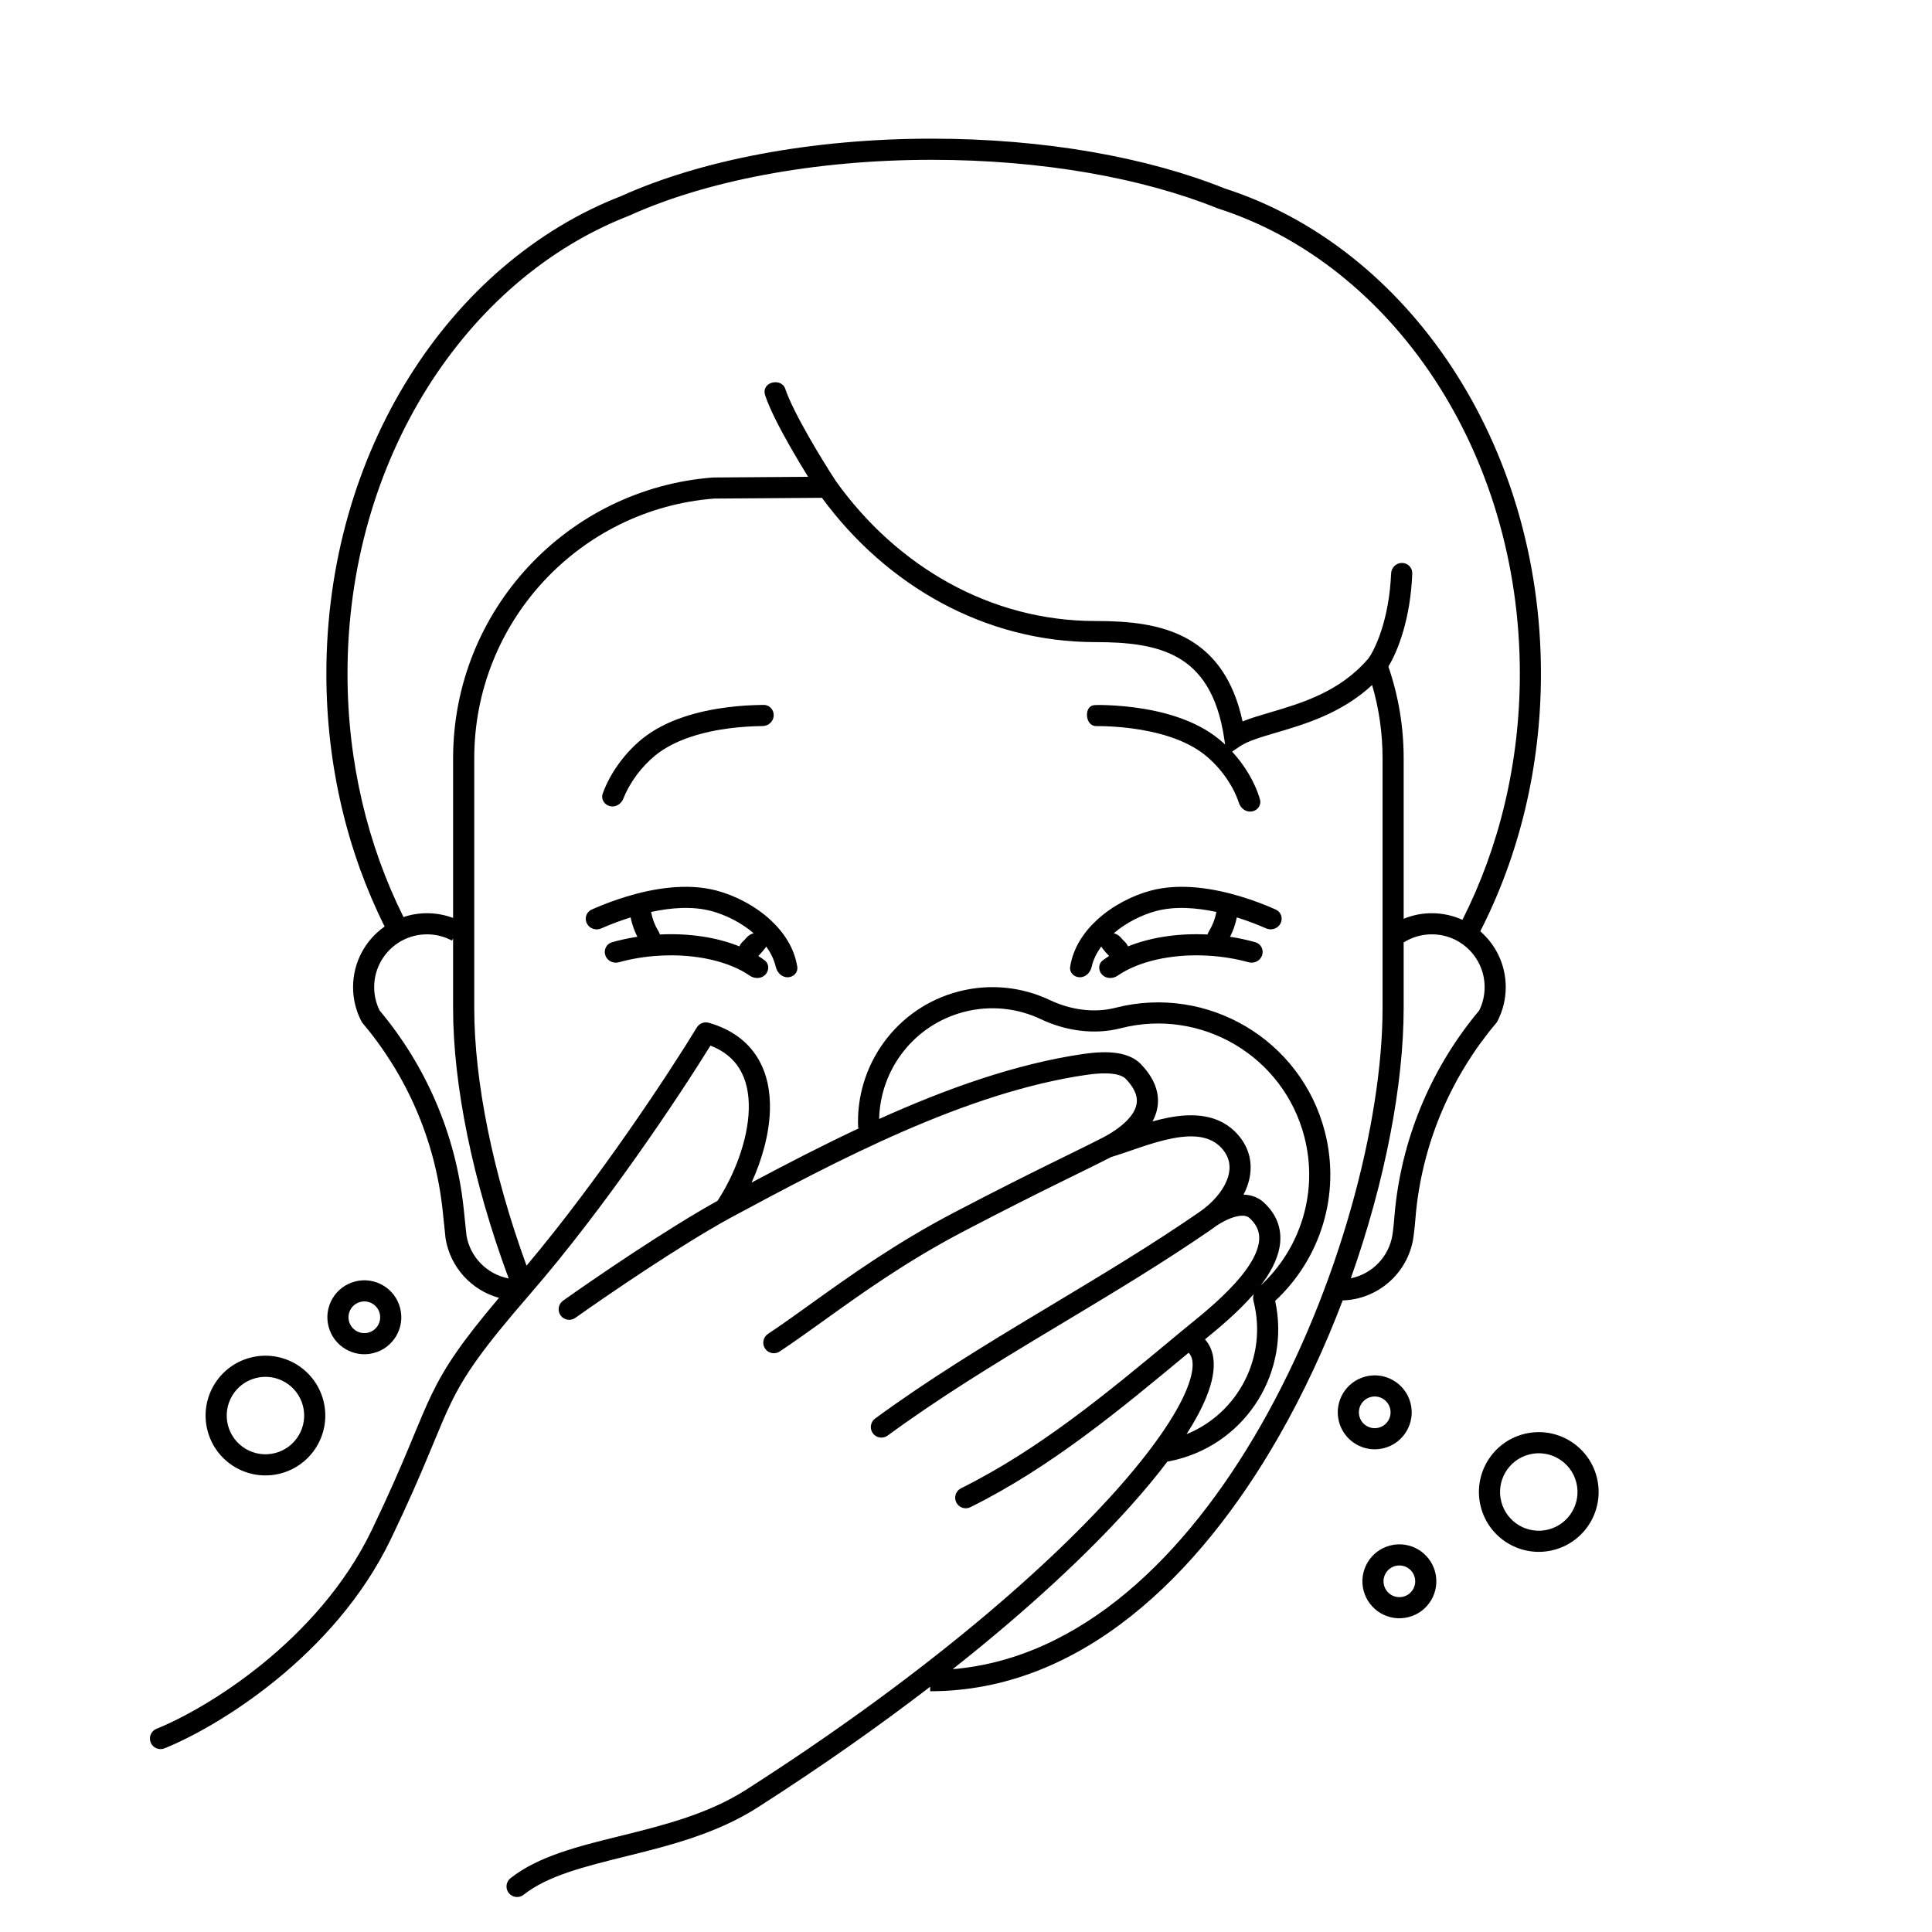 <?xml version="1.0" encoding="UTF-8"?>
<!-- Uploaded to: SVG Find, www.svgrepo.com, Generator: SVG Find Mixer Tools -->
<svg fill="#000000" width="800px" height="800px" version="1.1" viewBox="144 144 512 512" xmlns="http://www.w3.org/2000/svg">
 <g>
  <path d="m311.12 387.12c-2.93 0.91-5.453 1.914-7.273 2.699-0.168 0.074-0.336 0.145-0.5 0.219-1.41 0.621-3.09 0.086-3.801-1.277-0.723-1.375-0.184-3.078 1.238-3.707 0.277-0.125 0.559-0.25 0.84-0.371 2.086-0.902 5.023-2.062 8.445-3.098 6.742-2.039 15.785-3.727 23.895-1.555 4.762 1.273 10.039 3.926 14.18 7.727 3.512 3.227 6.356 7.434 7.141 12.445 0.238 1.527-1.035 2.789-2.582 2.789s-2.769-1.27-3.117-2.773c-0.438-1.914-1.324-3.719-2.555-5.391-0.074 0.164-0.168 0.324-0.285 0.477-0.547 0.723-1.145 1.402-1.785 2.043 0.586 0.371 1.148 0.758 1.684 1.164 1.234 0.93 1.238 2.715 0.152 3.816-1.086 1.098-2.852 1.102-4.125 0.219-5.199-3.606-13.988-5.906-24.211-5.266-3.719 0.234-7.238 0.836-10.441 1.727-1.488 0.414-3.082-0.352-3.59-1.812-0.508-1.461 0.262-3.062 1.75-3.484 2.137-0.609 4.391-1.102 6.727-1.457-0.812-1.602-1.422-3.324-1.785-5.133zm5.414-1.438c0.023 0.082 0.043 0.168 0.059 0.25 0.336 1.734 0.984 3.356 1.879 4.805 0.176 0.289 0.312 0.594 0.406 0.914 7.758-0.391 15.141 0.758 21.07 3.152 0.195-0.449 0.484-0.863 0.848-1.215 0.352-0.34 0.691-0.695 1.008-1.07 0.512-0.598 1.195-1.023 1.926-1.195-3.316-2.84-7.473-4.883-11.215-5.887-4.992-1.336-10.703-0.898-15.98 0.246z" fill-rule="evenodd"/>
  <path d="m346.39 330.81c1.559-0.008 2.75 1.332 2.648 2.891-0.098 1.527-1.406 2.699-2.941 2.711-0.168 0-0.344 0.004-0.523 0.008-2.113 0.031-5.051 0.172-8.336 0.598-6.672 0.871-14.336 2.883-19.605 7.191-3.398 2.777-6.672 6.941-8.426 11.422-0.562 1.441-2.062 2.375-3.562 2.012-1.504-0.363-2.441-1.879-1.918-3.336 2.098-5.836 6.207-11.035 10.363-14.434 6.5-5.312 15.438-7.492 22.422-8.402 3.547-0.465 6.703-0.613 8.977-0.648 0.301-0.004 0.602-0.008 0.902-0.012z"/>
  <path d="m479.04 389.82c-1.824-0.785-4.348-1.789-7.273-2.699-0.363 1.809-0.973 3.531-1.789 5.133 2.34 0.355 4.59 0.848 6.731 1.457 1.484 0.422 2.258 2.023 1.75 3.484-0.508 1.461-2.102 2.227-3.59 1.812-3.203-0.891-6.723-1.492-10.441-1.727-10.223-0.641-19.016 1.66-24.215 5.266-1.27 0.883-3.039 0.879-4.121-0.219-1.086-1.102-1.082-2.887 0.152-3.816 0.535-0.406 1.098-0.793 1.684-1.164-0.641-0.641-1.238-1.32-1.785-2.043-0.117-0.152-0.211-0.312-0.285-0.477-1.23 1.672-2.117 3.477-2.559 5.391-0.344 1.504-1.57 2.773-3.113 2.773-1.547 0-2.824-1.262-2.582-2.789 0.785-5.012 3.629-9.219 7.141-12.445 4.141-3.801 9.418-6.453 14.18-7.727 8.105-2.172 17.152-0.484 23.895 1.555 3.422 1.035 6.359 2.195 8.445 3.098 0.281 0.121 0.559 0.242 0.836 0.367 1.414 0.629 1.953 2.316 1.242 3.688-0.707 1.375-2.398 1.914-3.816 1.297-0.16-0.074-0.32-0.145-0.484-0.215zm-28.672-4.383c4.996-1.336 10.703-0.898 15.984 0.246-0.012 0.047-0.027 0.094-0.035 0.141l-0.012 0.047-0.008 0.035-0.004 0.027c-0.336 1.734-0.984 3.356-1.879 4.805-0.18 0.289-0.316 0.594-0.41 0.914-7.754-0.391-15.137 0.758-21.07 3.152-0.191-0.449-0.48-0.863-0.844-1.215-0.355-0.34-0.691-0.695-1.012-1.07-0.508-0.598-1.195-1.023-1.922-1.195 3.312-2.84 7.469-4.883 11.211-5.887z" fill-rule="evenodd"/>
  <path d="m518.52 472.27c-1.508 9.082-9.254 16.055-18.691 16.355-4.672 12.285-10.312 24.473-16.859 35.93-21.262 37.195-52.664 67.641-92.469 67.641v-1.195c-13.582 10.438-28.867 21.211-45.746 32.008-10.852 6.941-23.367 10.086-34.516 12.848l-0.121 0.031c-11.379 2.816-20.984 5.191-27.352 10.242-1.211 0.957-2.973 0.754-3.934-0.457-0.957-1.211-0.754-2.973 0.457-3.934 7.336-5.812 17.969-8.441 28.641-11.078l0.961-0.238c11.27-2.789 22.891-5.762 32.848-12.129 44.699-28.594 77.965-56.918 97.719-78.949 9.906-11.051 16.254-20.344 19.031-27.172 1.395-3.434 1.754-5.938 1.492-7.598-0.141-0.875-0.449-1.555-0.988-2.082l-0.574 0.48c-17.875 14.84-35.984 29.875-57.242 40.445-1.383 0.688-3.062 0.125-3.754-1.258-0.688-1.387-0.121-3.066 1.262-3.754 20.66-10.273 38.32-24.934 56.332-39.883v-0.004l0.113-0.094c0.609-0.504 1.215-1.008 1.824-1.512 0.586-0.488 1.258-1.031 1.984-1.625 4.023-3.262 9.883-8.016 14.066-13.199 2.477-3.066 4.113-5.984 4.574-8.562 0.422-2.352-0.098-4.555-2.391-6.699-0.648-0.605-1.742-0.883-3.602-0.43-1.797 0.434-3.731 1.441-5.25 2.465-0.426 0.324-0.863 0.641-1.305 0.949-12.746 8.789-25.977 16.734-39.129 24.629-1.367 0.82-2.734 1.641-4.102 2.461-14.523 8.738-28.898 17.523-42.57 27.543-1.25 0.91-3 0.641-3.914-0.605-0.914-1.246-0.641-3 0.605-3.914 13.898-10.18 28.473-19.086 42.996-27.82 1.363-0.82 2.727-1.637 4.09-2.457 13.148-7.894 26.203-15.73 38.77-24.395 0.383-0.301 0.812-0.613 1.273-0.93 3.207-2.496 5.453-5.465 6.352-8.285 0.855-2.703 0.512-5.293-1.547-7.641-2.906-3.309-7.398-3.824-13.145-2.719-2.809 0.539-5.707 1.426-8.539 2.379-0.844 0.285-1.699 0.578-2.543 0.871h-0.008c-1.797 0.621-3.555 1.227-5.121 1.691-2.469 1.27-5.285 2.652-8.719 4.336-1.625 0.797-3.391 1.66-5.32 2.613-6.172 3.043-14.137 7.031-24.953 12.68-15.254 7.973-27.035 16.43-37.152 23.691-4.148 2.977-8.02 5.754-11.734 8.219-1.289 0.852-3.027 0.5-3.879-0.789-0.855-1.289-0.504-3.027 0.785-3.879 3.453-2.285 7.168-4.953 11.219-7.859 10.203-7.324 22.543-16.176 38.172-24.344 10.859-5.672 18.863-9.68 25.066-12.738 1.977-0.977 3.766-1.852 5.398-2.652 3.512-1.723 6.316-3.098 8.789-4.375 2.34-1.203 5.941-3.422 7.863-6.242 0.914-1.344 1.34-2.672 1.227-4.023-0.113-1.355-0.809-3.144-2.926-5.348-0.531-0.555-1.547-1.086-3.391-1.328-1.824-0.238-4.172-0.152-6.992 0.258-31.945 4.641-65.824 22.543-94.523 37.977-13.078 7.164-32.738 20.59-40.965 26.434-1.258 0.895-3.008 0.602-3.902-0.66-0.895-1.262-0.598-3.008 0.66-3.902 8.121-5.769 27.547-19.051 40.922-26.453 4.387-6.676 8.07-15.988 8.293-24.219 0.117-4.195-0.672-7.922-2.523-10.887-1.555-2.484-3.969-4.613-7.633-6.035-8.414 13.594-27.922 42.906-47.73 65.75-12.859 14.828-17.453 21.539-21.129 29.152-1.488 3.078-2.824 6.305-4.492 10.336-0.438 1.055-0.898 2.164-1.391 3.34-2.352 5.637-5.375 12.668-9.957 22.203-14.992 31.199-46.203 49.93-60.008 55.457-1.438 0.574-3.066-0.121-3.641-1.559-0.574-1.434 0.125-3.062 1.559-3.637 13.062-5.234 42.879-23.203 57.043-52.684 4.531-9.426 7.512-16.363 9.84-21.938 0.473-1.133 0.918-2.211 1.348-3.25 1.68-4.055 3.098-7.469 4.66-10.703 3.551-7.359 7.875-13.82 17.855-25.621-7.297-1.996-12.891-8.102-14.145-15.672l-0.016-0.086-0.008-0.086-0.344-3.312c-0.18-1.73-0.375-3.582-0.43-4.109-2.012-18.762-9.645-35.844-21.184-49.531l-0.199-0.238-0.141-0.273c-1.41-2.707-2.203-5.781-2.203-9.031 0-6.644 3.305-12.516 8.363-16.059-9.824-19.707-15.441-42.602-15.441-67.008 0-58.738 32.57-108.91 78.207-126.61 20.84-9.398 50.055-15.18 82.266-15.18 29.898 0 57.199 4.981 77.621 13.203 48.539 15.641 83.785 67.488 83.785 128.58 0 24.93-5.859 48.281-16.078 68.27 4.133 3.594 6.746 8.887 6.746 14.797 0 3.25-0.793 6.324-2.199 9.031l-0.145 0.273-0.199 0.238c-11.551 13.699-19.188 30.805-21.188 49.59-0.012 0.082-0.02 0.188-0.031 0.316-0.008 0.074-0.016 0.152-0.02 0.242-0.012 0.113-0.023 0.238-0.035 0.371l-0.023 0.27v0.004c-0.141 1.688-0.383 4.523-0.68 6.332zm-234.98 7.144c19.379-23.055 37.965-51.348 45.129-63.133 0.656-1.074 1.949-1.582 3.16-1.238 5.984 1.711 10.199 4.902 12.836 9.117 2.602 4.164 3.508 9.074 3.375 14.008-0.176 6.441-2.133 13.238-4.859 19.223 9.102-4.848 18.727-9.836 28.637-14.48l-0.398 0.02c-0.809-16.539 10.059-31.922 26.723-36.203 8.395-2.156 16.867-1.129 24.125 2.32 5.414 2.57 11.707 3.469 17.293 2.035 24.41-6.266 49.277 8.441 55.543 32.848 4.312 16.793-1.305 33.801-13.172 44.816 4.039 18.617-7.344 37.242-25.953 42.023-0.859 0.219-1.723 0.406-2.582 0.562l-0.004-0.027c-2.805 3.719-6.07 7.656-9.762 11.777-11.48 12.805-27.336 27.594-47.16 43.266 34-2.856 61.836-29.918 81.641-64.57 20.898-36.559 32.281-80.633 32.281-110.58v-66.242c0-6.746-0.965-13.258-2.766-19.414-8.125 7.523-17.895 10.398-25.242 12.562l-0.184 0.055c-4.371 1.285-7.496 2.238-9.449 3.531l-2.238 1.484c3.188 3.473 5.996 7.898 7.387 12.68 0.434 1.484-0.605 2.934-2.129 3.191-1.527 0.258-2.957-0.777-3.438-2.246-1.602-4.906-5.133-9.555-8.844-12.586-5.266-4.309-12.93-6.316-19.602-7.188-3.285-0.43-6.223-0.57-8.336-0.602-0.145-0.004-0.5 0-0.934 0.012-1.551 0.027-2.465-1.23-2.551-2.777-0.09-1.539 0.641-2.781 2.18-2.812 0.633-0.012 1.191-0.023 1.391-0.02 2.273 0.035 5.43 0.184 8.973 0.648 6.984 0.91 15.926 3.09 22.422 8.402 0.547 0.445 1.094 0.926 1.633 1.43l-0.227-1.539c-1.773-11.965-6.418-18.105-12.164-21.43-5.965-3.445-13.602-4.172-22.004-4.172-29.273 0-55.324-14.961-72.453-38.242l-28.574 0.203c-35.566 2.793-63.562 32.543-63.562 68.828v66.242c0 19.176 4.879 43.625 13.859 68.215zm174.91 44.656c13.707-5.566 21.523-20.543 17.746-35.266-0.164-0.629-0.137-1.277 0.059-1.871-4.102 4.734-9.258 9.031-12.918 12.004 1.148 1.293 1.883 2.902 2.176 4.762 0.496 3.121-0.273 6.742-1.836 10.582-1.203 2.961-2.957 6.242-5.227 9.789zm19.664-39.418c10.426-9.672 15.352-24.598 11.566-39.332-5.496-21.414-27.312-34.312-48.727-28.816-7.062 1.816-14.703 0.633-21.09-2.402-6.121-2.906-13.25-3.769-20.328-1.953-13.328 3.422-22.262 15.273-22.555 28.387 17.703-7.981 36.184-14.621 54.172-17.234 3.082-0.449 5.996-0.602 8.523-0.27 2.512 0.332 4.945 1.176 6.699 3 2.742 2.856 4.215 5.789 4.469 8.75 0.203 2.406-0.418 4.562-1.418 6.406 1.395-0.387 2.812-0.734 4.234-1.008 6.258-1.199 13.449-1.117 18.402 4.527 3.492 3.973 4.062 8.66 2.676 13.027-0.309 0.973-0.711 1.922-1.195 2.852 1.879 0.051 3.824 0.617 5.469 2.152 3.715 3.469 4.828 7.598 4.082 11.773-0.641 3.578-2.609 7.039-4.981 10.141zm-167.18-283.59c19.953-9.012 48.367-14.711 80.031-14.711 29.387 0 55.988 4.906 75.621 12.828l0.094 0.039 0.098 0.031c45.879 14.734 79.996 64.145 79.996 123.29 0 23.848-5.559 46.145-15.215 65.227-2.473-1.125-5.219-1.754-8.109-1.754-2.641 0-5.164 0.523-7.465 1.473v-42.523c0-8.512-1.426-16.691-4.051-24.32 2.492-4.062 5.867-12.629 6.328-24.66 0.062-1.543-1.199-2.801-2.742-2.801-1.547 0-2.793 1.258-2.859 2.801-0.516 12.332-4.32 20.215-6.027 22.527-7.492 8.773-17.527 11.785-26.02 14.285l-0.332 0.098c-2.418 0.711-4.844 1.426-6.992 2.293-2.363-10.977-7.402-17.742-14.219-21.684-7.348-4.25-16.312-4.926-24.805-4.926-27.711 0-52.523-14.383-68.723-37.035-1.805-2.762-4.644-7.305-7.305-11.977-2.711-4.762-5.113-9.449-6.137-12.516-1.023-3.07-6.527-1.879-5.309 1.77 1.215 3.648 3.875 8.758 6.582 13.516 1.617 2.84 3.297 5.633 4.785 8.027l-25.156 0.18-0.098 0.004c-38.508 2.969-68.828 35.152-68.828 74.418v42.309c-2.152-0.812-4.484-1.258-6.914-1.258-2.18 0-4.277 0.355-6.234 1.012-9.426-18.914-14.84-40.945-14.84-64.484 0-56.836 31.516-104.7 74.703-121.41l0.07-0.027zm205.05 210.14v-17.617l0.078 0.125c2.144-1.332 4.668-2.102 7.387-2.102 7.727 0 13.992 6.266 13.992 13.996 0 2.223-0.516 4.32-1.438 6.184-12.129 14.488-20.148 32.539-22.262 52.355-0.043 0.41-0.094 1.008-0.152 1.703v0.004l-0.004 0.004c-0.141 1.684-0.332 3.941-0.59 5.5-0.949 5.715-5.363 10.262-11.012 11.406 9.148-25.789 14-51.574 14-71.559zm-251.91 0c0 20.383 5.258 46.086 14.734 71.598-5.707-1.078-10.199-5.621-11.184-11.363l-0.336-3.227c-0.18-1.723-0.371-3.59-0.43-4.129-2.125-19.793-10.141-37.82-22.258-52.293-0.918-1.863-1.438-3.961-1.438-6.184 0-7.731 6.266-13.996 13.996-13.996 2.394 0 4.641 0.598 6.606 1.652l0.309-0.578z" fill-rule="evenodd"/>
  <path d="m536.43 543.34c2.18 8.484 10.824 13.594 19.309 11.418 8.484-2.18 13.594-10.824 11.418-19.309-2.18-8.484-10.824-13.598-19.309-11.418-8.484 2.18-13.598 10.824-11.418 19.309zm5.422-1.395c1.41 5.492 7.004 8.801 12.492 7.391 5.492-1.41 8.797-7.004 7.387-12.496-1.406-5.488-7-8.797-12.492-7.387-5.488 1.41-8.797 7.004-7.387 12.492z" fill-rule="evenodd"/>
  <path d="m218.29 534.5c-8.484 2.18-17.125-2.934-19.305-11.418-2.18-8.484 2.934-17.129 11.418-19.305 8.484-2.18 17.129 2.934 19.305 11.418 2.18 8.48-2.934 17.125-11.418 19.305zm-1.391-5.422c-5.492 1.41-11.082-1.898-12.492-7.387-1.41-5.492 1.898-11.082 7.387-12.492 5.488-1.41 11.082 1.898 12.492 7.387 1.41 5.488-1.898 11.082-7.387 12.492z" fill-rule="evenodd"/>
  <path d="m498.83 520.72c1.344 5.242 6.684 8.398 11.926 7.055 5.238-1.348 8.395-6.688 7.051-11.926-1.348-5.242-6.684-8.398-11.926-7.055-5.238 1.348-8.398 6.688-7.051 11.926zm5.422-1.391c0.578 2.246 2.863 3.598 5.109 3.023 2.246-0.578 3.602-2.867 3.023-5.113-0.578-2.246-2.863-3.598-5.109-3.023-2.246 0.578-3.602 2.867-3.023 5.113z" fill-rule="evenodd"/>
  <path d="m242.99 502.58c-5.242 1.344-10.582-1.812-11.926-7.055-1.348-5.238 1.812-10.578 7.051-11.922 5.242-1.348 10.582 1.809 11.926 7.051 1.348 5.242-1.812 10.578-7.051 11.926zm-1.395-5.422c-2.246 0.574-4.531-0.777-5.109-3.023-0.578-2.246 0.777-4.535 3.023-5.109 2.246-0.578 4.531 0.773 5.109 3.019s-0.777 4.535-3.023 5.113z" fill-rule="evenodd"/>
  <path d="m505.36 565.5c1.344 5.238 6.684 8.395 11.926 7.051 5.238-1.344 8.395-6.684 7.051-11.926-1.348-5.238-6.684-8.398-11.926-7.051-5.238 1.344-8.398 6.684-7.051 11.926zm5.422-1.395c0.574 2.246 2.863 3.602 5.109 3.023 2.246-0.578 3.598-2.863 3.023-5.109-0.578-2.246-2.867-3.602-5.113-3.023-2.242 0.574-3.598 2.863-3.019 5.109z" fill-rule="evenodd"/>
 </g>
</svg>